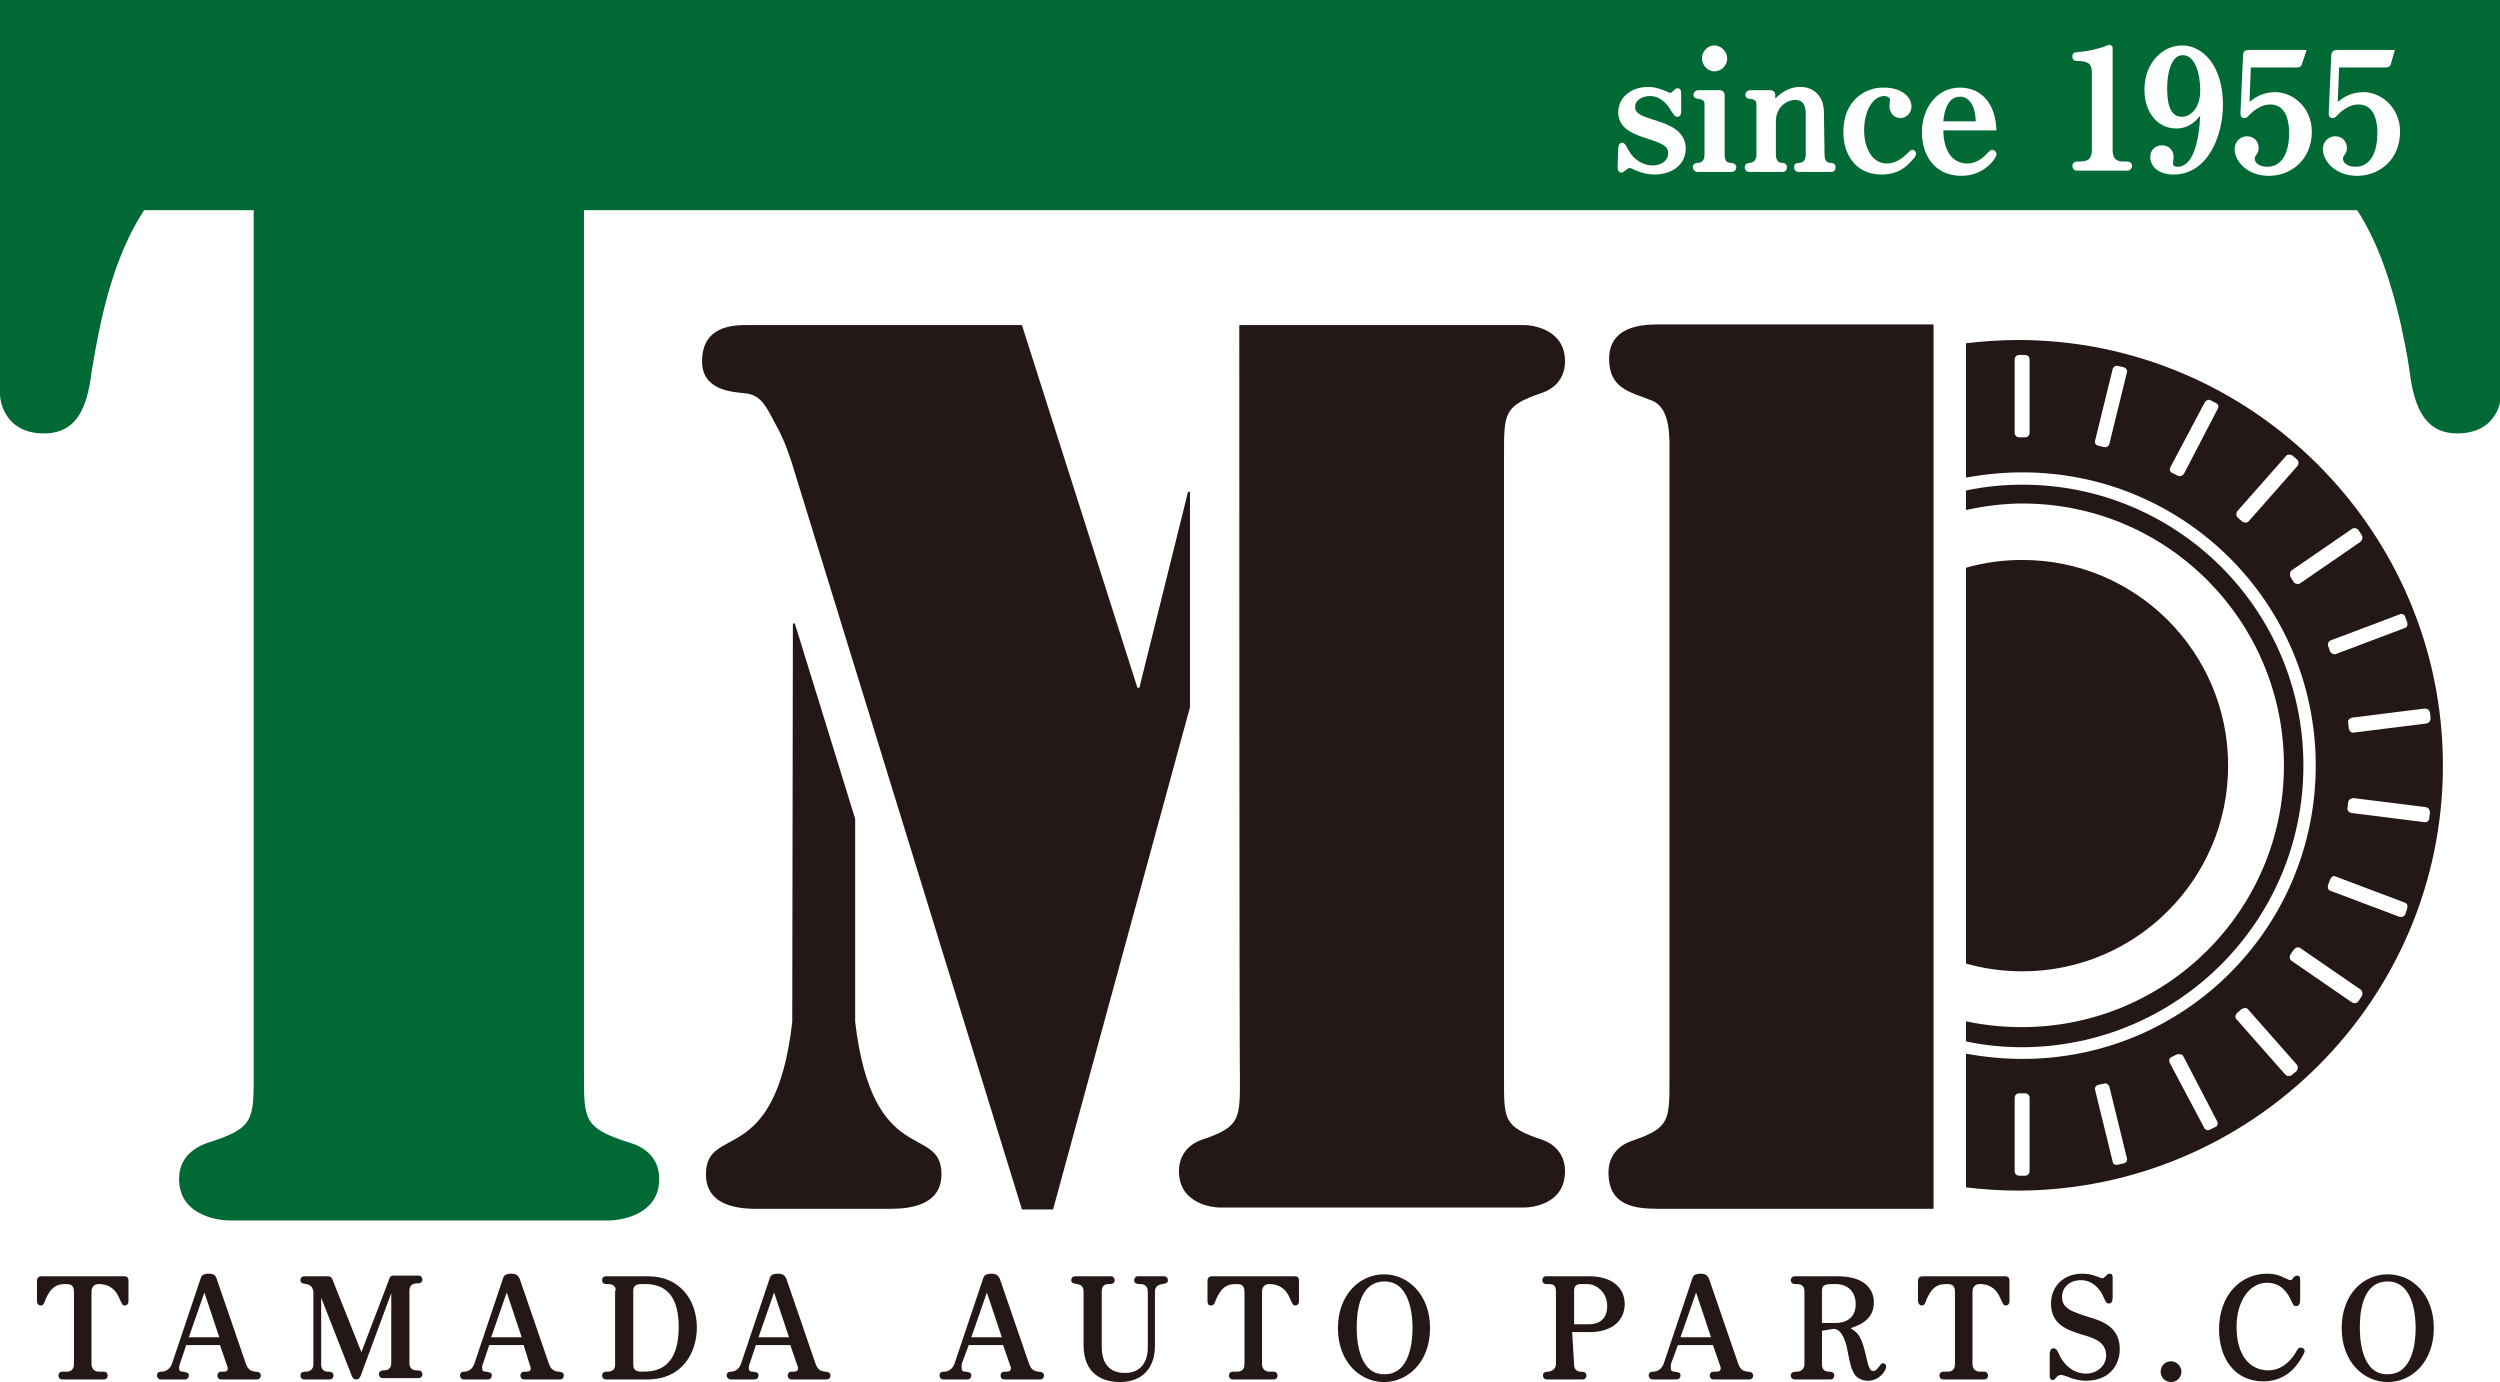 <?xml version="1.0" encoding="utf-8"?>
<!-- Generator: Adobe Illustrator 27.7.0, SVG Export Plug-In . SVG Version: 6.00 Build 0)  -->
<svg version="1.1" id="レイヤー_1" xmlns="http://www.w3.org/2000/svg" xmlns:xlink="http://www.w3.org/1999/xlink" x="0px"
	 y="0px" viewBox="0 0 385.3 213" style="enable-background:new 0 0 385.3 213;" xml:space="preserve">
<style type="text/css">
	.st0{fill:none;}
	.st1{fill:#231815;}
	.st2{fill:#006934;}
</style>
<path class="st0" d="M244.6,197.9h-0.9c-0.9,0-1.1,0.4-1.1,1.1v5.1l0,0h2.2c1.9,0,2.9-1,2.9-2.8C247.7,199.1,246,197.9,244.6,197.9z
	"/>
<path class="st0" d="M213.4,197.5c-4.3,0-4.3,5.7-4.3,7.2c0,1.2,0.1,7.2,4.3,7.1c3.8,0,4.3-4.8,4.3-7.1
	C217.7,203.8,217.7,197.5,213.4,197.5z"/>
<polygon class="st0" points="259,206.1 263.7,206.1 261.4,199.2 "/>
<path class="st0" d="M368,197.5c-4.3,0-4.3,5.7-4.3,7.2c0,1.2,0.1,7.2,4.3,7.1c3.8,0,4.3-4.8,4.3-7.1
	C372.3,203.8,372.3,197.5,368,197.5z"/>
<path class="st0" d="M286,201c0-1.9-1.2-3.1-3.1-3.1c-1.5,0-2.1,0-2.1,1.1v4.9h2.1C284.4,203.9,286,203.2,286,201z"/>
<polygon class="st0" points="75.7,206.1 80.4,206.1 78.1,199.2 "/>
<polygon class="st0" points="29.1,206.1 33.8,206.1 31.5,199.2 "/>
<polygon class="st0" points="116.9,206.1 121.6,206.1 119.3,199.2 "/>
<path class="st0" d="M98.9,197.9c-0.6,0-1.3,0.1-1.3,1v11.5c0,1,0.9,1,1.4,1c1.7,0,5.6-0.1,5.6-6.9S100.5,197.9,98.9,197.9z"/>
<polygon class="st0" points="149.7,206.1 154.4,206.1 152.1,199.2 "/>
<path class="st1" d="M19.1,196.7H6.4c-0.4,0-0.7,0.2-0.7,0.7v3.1c0,0.4,0.2,0.7,0.6,0.7c0.3,0,0.5-0.2,0.7-0.9
	c0.8-1.8,1.6-2.4,3-2.4c0.7,0,1.4,0,1.4,1.2v11.1c0,0.9-0.5,1.2-1.1,1.2H9.6c-0.4,0-0.6,0.3-0.6,0.6s0.2,0.6,0.6,0.6H16
	c0.4,0,0.6-0.3,0.6-0.6s-0.2-0.6-0.6-0.6h-0.8c-0.6,0-1.1-0.4-1.1-1.2v-11.1c0-0.6,0.3-1.2,1.1-1.2c1.8,0,2.7,1,3.2,2.2
	c0.4,0.9,0.5,1.1,0.8,1.1c0.5,0,0.6-0.4,0.6-0.7v-3.1C19.8,196.9,19.6,196.7,19.1,196.7z"/>
<path class="st1" d="M39.3,211.4c-0.4-0.1-1-0.1-1.4-1.2l-4.5-13.1c-0.2-0.7-0.7-0.8-1.2-0.8c-1,0-1.2,0.4-1.3,0.8l-4.4,13.1
	c-0.4,1.1-1.4,1.2-1.5,1.2c-0.3,0-0.8,0-0.8,0.6c0,0.3,0.2,0.6,0.6,0.6h3.7c0.4,0,0.6-0.3,0.6-0.6c0-0.5-0.4-0.5-0.9-0.6
	c-0.4,0-0.6-0.1-0.6-0.6c0-0.3,0.1-0.6,0.2-0.8l0.9-2.7h5.2l1,2.9c0.1,0.3,0.2,0.5,0.2,0.7c0,0.3-0.1,0.5-0.6,0.5h-0.4
	c-0.4,0-0.6,0.3-0.6,0.6s0.2,0.6,0.6,0.6h5.5c0.4,0,0.6-0.3,0.6-0.6C40.2,211.5,39.7,211.4,39.3,211.4z M29.1,206.1l2.4-6.9l2.3,6.9
	H29.1z"/>
<path class="st1" d="M64.2,197.8c0.3,0,0.9,0,0.9-0.6c0-0.3-0.2-0.6-0.6-0.6h-3.8c-0.4,0-0.6,0.1-0.7,0.5l-4.3,11.3l-4.5-11.3
	c-0.2-0.4-0.5-0.4-0.7-0.4h-3.6c-0.4,0-0.6,0.3-0.6,0.6c0,0.5,0.4,0.5,0.9,0.6c0.9,0.1,1.1,0.9,1.1,1.3v11.1c0,0.6-0.4,1.1-1.2,1.1
	c-0.2,0-0.8,0-0.8,0.6c0,0.3,0.2,0.6,0.6,0.6h3.9c0.4,0,0.6-0.3,0.6-0.6c0-0.5-0.4-0.6-0.9-0.6c-0.7,0-1-0.5-1-1.1V200l4.7,12
	c0.1,0.3,0.3,0.6,0.7,0.6c0.5,0,0.6-0.4,0.7-0.6l4.7-12.7v10.8c0,0.6-0.3,1.1-1.1,1.1c-0.2,0-0.8,0-0.8,0.6c0,0.3,0.2,0.6,0.6,0.6
	h5.5c0.4,0,0.6-0.3,0.6-0.6c0-0.6-0.6-0.6-0.9-0.6c-0.7,0-1.1-0.4-1.1-1.1v-11.2C63.1,198.2,63.5,197.8,64.2,197.8z"/>
<path class="st1" d="M86,211.4c-0.4-0.1-1-0.1-1.4-1.2l-4.5-13.1c-0.3-0.7-0.8-0.8-1.3-0.8c-1,0-1.2,0.4-1.3,0.8l-4.4,13.1
	c-0.4,1.1-1.3,1.2-1.5,1.2s-0.7,0-0.7,0.6c0,0.3,0.2,0.6,0.6,0.6h3.7c0.4,0,0.6-0.3,0.6-0.6c0-0.5-0.4-0.5-0.9-0.6
	c-0.4,0-0.6-0.1-0.6-0.6c0-0.3,0.1-0.6,0.2-0.8l0.9-2.7h5.3l0.9,2.9c0.1,0.3,0.2,0.5,0.2,0.7c0,0.3-0.2,0.5-0.6,0.5h-0.4
	c-0.4,0-0.6,0.3-0.6,0.6s0.2,0.6,0.6,0.6h5.5c0.4,0,0.6-0.3,0.6-0.6C86.9,211.5,86.4,211.4,86,211.4z M75.7,206.1l2.4-6.9l2.3,6.9
	H75.7z"/>
<path class="st1" d="M99.9,196.7h-6.5c-0.2,0-0.6,0.1-0.6,0.6c0,0.6,0.5,0.6,0.9,0.6c0.6,0,1.2,0.2,1.2,1h-0.1v11.5
	c0,0.9-0.8,1-1.1,1h-0.3c-0.2,0-0.6,0.1-0.6,0.6s0.4,0.6,0.6,0.6h6.4c5.4,0,7.6-4.2,7.6-8C107.4,200.4,104.8,196.7,99.9,196.7z
	 M99,211.4c-0.5,0-1.4,0-1.4-1v-11.5c0-0.9,0.7-1,1.3-1c1.6,0,5.7-0.2,5.7,6.6S100.7,211.4,99,211.4z"/>
<path class="st1" d="M127.1,211.4c-0.4-0.1-1-0.1-1.4-1.2l-4.5-13.1c-0.3-0.7-0.8-0.8-1.3-0.8c-1,0-1.2,0.4-1.3,0.8l-4.4,13.1
	c-0.4,1.1-1.3,1.2-1.5,1.2s-0.7,0-0.7,0.6c0,0.3,0.3,0.6,0.6,0.6h3.7c0.4,0,0.6-0.3,0.6-0.6c0-0.5-0.3-0.5-0.9-0.6
	c-0.4,0-0.6-0.1-0.6-0.6c0-0.3,0.1-0.6,0.2-0.8l0.9-2.7h5.3l1,2.9c0.1,0.3,0.2,0.5,0.2,0.7c0,0.3-0.2,0.5-0.6,0.5H122
	c-0.4,0-0.6,0.3-0.6,0.6s0.2,0.6,0.6,0.6h5.4c0.4,0,0.6-0.3,0.6-0.6C128,211.5,127.5,211.4,127.1,211.4z M116.9,206.1l2.4-6.9
	l2.3,6.9H116.9z"/>
<path class="st1" d="M160,211.4c-0.4-0.1-1-0.1-1.4-1.2l-4.5-13.1c-0.3-0.7-0.8-0.8-1.3-0.8c-1,0-1.2,0.4-1.3,0.8l-4.4,13.1
	c-0.4,1.1-1.4,1.2-1.5,1.2c-0.3,0-0.8,0-0.8,0.6c0,0.3,0.2,0.6,0.6,0.6h3.7c0.4,0,0.6-0.3,0.6-0.6c0-0.5-0.3-0.5-0.9-0.6
	c-0.4,0-0.6-0.1-0.6-0.6c0-0.3,0-0.6,0.1-0.8l1-2.7h5.3l1,2.9c0.1,0.3,0.2,0.5,0.2,0.7c0,0.3-0.2,0.5-0.6,0.5h-0.4
	c-0.4,0-0.6,0.3-0.6,0.6s0.2,0.6,0.6,0.6h5.5c0.4,0,0.6-0.3,0.6-0.6C160.9,211.5,160.4,211.4,160,211.4z M149.7,206.1l2.4-6.9
	l2.3,6.9H149.7z"/>
<path class="st1" d="M179.4,196.7h-4c-0.4,0-0.6,0.3-0.6,0.6c0,0.6,0.6,0.6,0.9,0.6c0.7,0,1.2,0.3,1.2,1.2v8.6
	c0,2.2-1.1,3.9-3.5,3.9s-3.6-1.4-3.6-4.1v-8.4c0-0.8,0.3-1.2,1.1-1.2c0.3,0,0.9,0,0.9-0.6c0-0.3-0.2-0.6-0.6-0.6h-5.5
	c-0.4,0-0.6,0.3-0.6,0.6c0,0.5,0.4,0.5,0.9,0.6c0.8,0.1,1,0.6,1,1.2v8.2c0,4.6,3.1,5.7,5.6,5.7c3.4,0,5.4-2.1,5.4-5.6v-8.3
	c0-0.9,0.6-1.1,1.1-1.2c0.5-0.1,0.9-0.1,0.9-0.6C180,197,179.8,196.7,179.4,196.7z"/>
<path class="st1" d="M199.5,196.7h-12.7c-0.4,0-0.7,0.2-0.7,0.7v3.1c0,0.4,0.1,0.7,0.5,0.7s0.6-0.2,0.8-0.9c0.8-1.8,1.6-2.4,3-2.4
	c0.7,0,1.4,0,1.4,1.2v11.1c0,0.9-0.5,1.2-1.1,1.2H190c-0.4,0-0.6,0.3-0.6,0.6s0.2,0.6,0.6,0.6h6.3c0.4,0,0.6-0.3,0.6-0.6
	s-0.2-0.6-0.6-0.6h-0.7c-0.6,0-1.1-0.4-1.1-1.2v-11.1c0-0.6,0.3-1.2,1.1-1.2c1.8,0,2.7,1,3.2,2.2c0.4,0.9,0.5,1.1,0.8,1.1
	c0.5,0,0.6-0.4,0.6-0.7v-3.1C200.2,196.9,200,196.7,199.5,196.7z"/>
<path class="st1" d="M213.3,196.4c-3.7,0-7.1,3.1-7.1,8.3s3.4,8.3,7.1,8.3s7.1-3.1,7.1-8.3C220.4,199.5,217,196.4,213.3,196.4z
	 M213.4,211.8c-4.2,0.1-4.3-5.9-4.3-7.1c0-1.5,0-7.2,4.3-7.2s4.3,6.3,4.3,7.2C217.7,207,217.2,211.8,213.4,211.8z"/>
<path class="st1" d="M245,196.7h-6.7c-0.4,0-0.6,0.3-0.6,0.6s0.2,0.6,0.6,0.6h0.4c0.8,0,1.1,0.3,1.1,1.1v11.2c0,0.8-0.6,1.1-1.1,1.2
	c-0.5,0-0.9,0.1-0.9,0.6c0,0.3,0.2,0.6,0.6,0.6h5.5c0.4,0,0.6-0.3,0.6-0.6c0-0.5-0.4-0.6-0.9-0.6s-1-0.3-1-1.1l-0.3-5h2.7
	c3.8,0,5.4-2.1,5.4-4.3C250.4,198.2,248.1,196.7,245,196.7z M244.8,204.1h-2.2l0,0V199c0-0.7,0.2-1.1,1.1-1.1h0.9
	c1.4,0,3.1,1.2,3.1,3.4C247.7,203.1,246.7,204.1,244.8,204.1z"/>
<path class="st1" d="M269.3,211.4c-0.4-0.1-1-0.1-1.4-1.2l-4.5-13.1c-0.3-0.7-0.8-0.8-1.3-0.8c-1,0-1.2,0.4-1.3,0.8l-4.4,13.1
	c-0.4,1.1-1.4,1.2-1.5,1.2c-0.3,0-0.8,0-0.8,0.6c0,0.3,0.2,0.6,0.6,0.6h3.7c0.4,0,0.6-0.3,0.6-0.6c0-0.5-0.3-0.5-0.9-0.6
	c-0.4,0-0.6-0.1-0.6-0.6c0-0.3,0-0.6,0.1-0.8l1-2.7h5.4l1,2.9c0.1,0.3,0.2,0.5,0.2,0.7c0,0.3-0.2,0.5-0.6,0.5h-0.5
	c-0.4,0-0.6,0.3-0.6,0.6s0.2,0.6,0.6,0.6h5.5c0.4,0,0.6-0.3,0.6-0.6C270.2,211.5,269.7,211.4,269.3,211.4z M259,206.1l2.4-6.9
	l2.3,6.9H259z"/>
<path class="st1" d="M290.2,210.1c-0.2,0-0.4,0.2-0.5,0.4c-0.4,0.5-0.6,0.8-1,0.8c-0.5,0-0.7-0.4-1.3-3.1c-0.6-2.4-1.2-2.9-2.2-3.5
	c2.3-0.7,3.6-1.9,3.6-4c0-1.6-1-4-5.6-4h-6.6c-0.3,0-0.6,0.2-0.6,0.6s0.3,0.6,0.6,0.6h0.4c0.7,0,1.1,0.4,1.1,1.1v11.3
	c0,0.7-0.6,1.1-1.1,1.1c-0.6,0-1,0.1-1,0.6c0,0.4,0.3,0.6,0.6,0.6h5.5c0.4,0,0.6-0.3,0.6-0.6c0-0.5-0.4-0.6-0.9-0.6s-1-0.3-1-1.1
	v-5.2l1.8-0.3c1.4,0,2,2.5,2.1,3.2c0.5,2.5,0.6,2.8,0.9,3.4c0.4,1,1.4,1.4,2.3,1.4c1.8,0,2.8-1.6,2.8-2.2
	C290.7,210.4,290.5,210.1,290.2,210.1z M282.9,203.9h-2.1V199c0-1.1,0.6-1.1,2.1-1.1c1.9,0,3.1,1.2,3.1,3.1
	C286,203.2,284.4,203.9,282.9,203.9z"/>
<path class="st1" d="M309,196.7h-12.7c-0.4,0-0.7,0.2-0.7,0.7v3.1c0,0.4,0.3,0.7,0.6,0.7c0.3,0,0.5-0.2,0.7-0.9
	c0.8-1.8,1.6-2.4,3-2.4c0.7,0,1.4,0,1.4,1.2v11.1c0,0.9-0.5,1.2-1.1,1.2h-0.7c-0.4,0-0.6,0.3-0.6,0.6s0.2,0.6,0.6,0.6h6.3
	c0.4,0,0.6-0.3,0.6-0.6s-0.2-0.6-0.6-0.6h-0.7c-0.6,0-1.1-0.4-1.1-1.2v-11.1c0-0.6,0.3-1.2,1.1-1.2c1.8,0,2.7,1,3.2,2.2
	c0.4,0.9,0.5,1.1,0.8,1.1c0.5,0,0.6-0.4,0.6-0.7v-3.1C309.7,196.9,309.5,196.7,309,196.7z"/>
<path class="st1" d="M322.3,203.1c-2.9-0.9-4.5-1.4-4.5-3.2c0-1.5,1.2-2.6,2.9-2.6s2.9,1.2,3.5,2.6c0.4,0.9,0.5,1,0.8,1
	c0.4,0,0.6-0.3,0.6-0.9v-3.1c0-0.4-0.1-0.6-0.5-0.6c-0.2,0-0.3,0.1-0.6,0.4c-0.2,0.2-0.3,0.3-0.5,0.3c-0.1,0-0.4-0.1-0.9-0.3
	c-0.6-0.2-1.2-0.4-2.2-0.4c-2.9,0-4.8,2-4.8,4.6c0,3.3,2.6,4.1,4.8,4.8c1.8,0.5,3.7,1.1,3.7,3.2c0,1.6-1.4,2.8-3.1,2.8
	c-2.8,0-4.1-2.7-4.2-3.1c-0.2-0.4-0.4-0.8-0.8-0.8c-0.6,0-0.6,0.7-0.6,1.1v3.1c0,0.2,0,0.7,0.5,0.7c0.2,0,0.3-0.2,0.7-0.6
	c0.2-0.1,0.3-0.2,0.5-0.2c0.3,0,1.2,0.3,1.6,0.5c0.6,0.2,1.5,0.4,2.3,0.4c3.5,0,5.2-2.3,5.2-4.9
	C326.7,204.5,323.9,203.6,322.3,203.1z"/>
<path class="st1" d="M334.6,209.8c-0.9,0-1.6,0.7-1.6,1.6c0,0.8,0.6,1.6,1.6,1.6s1.6-0.8,1.6-1.6S335.5,209.8,334.6,209.8z"/>
<path class="st1" d="M354.6,207.7c-0.4,0-0.4,0.1-1,1.1c-0.5,0.7-1.8,2.4-4,2.4c-2.7,0-4.9-2.1-4.9-6.7c0-4,2-6.8,4.7-6.8
	c2.2,0,3.2,1.6,3.7,2.7c0.3,0.7,0.4,0.9,0.8,0.9s0.6-0.4,0.6-0.9v-3.2c0-0.4-0.1-0.6-0.5-0.6c-0.2,0-0.5,0.2-0.6,0.4
	s-0.3,0.3-0.4,0.3s-0.2,0-1-0.4s-1.5-0.6-2.6-0.6c-4,0-7.4,3.2-7.4,8.6c0,4.2,2.2,8,6.9,8c2.1,0,4-1,5.2-2.7c0.8-1.1,1.1-1.8,1.1-2
	C355.2,207.9,354.9,207.7,354.6,207.7z"/>
<path class="st1" d="M368,196.4c-3.8,0-7.1,3.1-7.1,8.3s3.4,8.3,7.1,8.3s7.1-3.1,7.1-8.3S371.8,196.4,368,196.4z M368,211.8
	c-4.2,0.1-4.3-5.9-4.3-7.1c0-1.5,0-7.2,4.3-7.2s4.3,6.3,4.3,7.2C372.3,207,371.8,211.8,368,211.8z"/>
<path class="st1" d="M183.4,75.8h-0.3l-7.5,30.2h-0.3l-17.8-55.9h-42.3c-2,0-7,0-7,5.6c0,4.4,4.5,4.7,6.5,4.9c2.8,0.2,3.5,2.4,5,5.1
	c1.3,2.3,2.2,5.1,3,7.8l34.8,112.9h4.8l21.1-77.4V75.8z"/>
<path class="st1" d="M131.8,157.5v-31.3l-9.3-30.1h-0.3l-0.1,61.4c-2.6,22.8-13.3,15.6-13.3,23.5c0,5.7,6.9,5.3,8.7,5.3h19
	c1.8,0,8.6,0.3,8.6-5.3C145.1,173.1,134.5,180.3,131.8,157.5z"/>
<path class="st1" d="M241.2,180.5c0-2.5-1.5-4.2-3.7-4.9c-5.9-2-5.7-3.1-5.7-9.8V70.4c0-6.7-0.1-7.8,5.7-9.8
	c2.2-0.7,3.7-2.4,3.7-4.9c0-5.2-5.5-5.6-6.2-5.6h-44c0,0,0,115.8,0.1,115.7c0,6.7,0.1,7.8-5.7,9.8c-2.2,0.7-3.7,2.4-3.7,4.9
	c0,5.2,5.5,5.6,6.2,5.6H235C235.7,186.1,241.2,185.8,241.2,180.5z"/>
<path class="st1" d="M257.3,166c0,6.7,0.1,7.8-5.7,9.8c-2.2,0.7-3.7,2.4-3.7,4.9c0,5.2,4.1,5.6,7.8,5.6H298V50h-42.5
	c-3.3,0-7.5,0.7-7.5,5.3s3.2,5.1,6.5,6.4c3.1,1.1,2.8,6,2.8,8.7V166z"/>
<path class="st2" d="M302.1,14.9c-2.2,0-2.5,2.9-2.6,3.8h5C304.4,15.7,303.1,14.9,302.1,14.9z"/>
<path class="st2" d="M336.3,18c1.2,0,2.8-1.2,2.8-4.1c0-2.3-0.7-5.4-2.7-5.4c-1.7,0-2.4,2.6-2.4,5.1C334,16.7,334.8,18,336.3,18z"/>
<path class="st2" d="M0,0v60.8c0,0.8,0.6,6,6.8,6c5.8,0,6.8-5.4,7.4-10c1.3-7.8,3.2-17,8-24.4h16.9v132.5c0,7.7,0.2,8.9-7,11.2
	c-2.7,0.9-4.5,2.7-4.5,5.6c0,6,6.8,6.4,7.7,6.4h58.6c0.8,0,7.7-0.4,7.7-6.4c0-2.9-1.8-4.8-4.6-5.6c-7.2-2.3-7-3.5-7-11.2V32.4h273.3
	c3.4,5.3,5.3,11.5,6.7,17.5c0.5,2.4,1,4.7,1.3,6.9c0.6,4.6,1.7,10,7.4,10c1.9,0,3.3-0.5,4.3-1.2c2.2-1.6,2.5-4.2,2.5-4.8V0H0z
	 M264.2,7c1.1,0,2,1,2,2c0,1.1-0.9,2-2,2c-1.1,0-1.9-1.1-1.9-2C262.3,8,263.1,7,264.2,7z M255,26.9c-0.9,0-1.9-0.2-2.8-0.6
	c-0.7-0.3-0.8-0.4-1-0.4c-0.2,0-0.4,0.1-0.6,0.3c-0.4,0.3-0.5,0.4-0.7,0.4c-0.4,0-0.6-0.3-0.6-1l0.1-2.6c0-0.8,0.3-1,0.6-1
	s0.5,0.2,0.9,1c0.9,1.7,2.4,2.5,3.8,2.5c1,0,2.4-0.5,2.4-1.9c0-1-0.6-1.4-3.4-2.3c-1.8-0.6-4.3-1.4-4.3-4c0-2.2,1.9-3.9,4.6-3.9
	c1.3,0,2,0.4,2.9,0.7c0.2,0.1,0.3,0.2,0.5,0.2s0.3-0.1,0.5-0.3s0.4-0.4,0.6-0.4c0.4,0,0.6,0.2,0.6,0.8v2.7c0,0.3,0,0.9-0.6,0.9
	c-0.3,0-0.4-0.1-1-1c-0.3-0.5-1.3-2.2-3.2-2.2c-1,0-2.3,0.5-2.3,1.7c0,1,1,1.4,3.3,2.1c1.8,0.6,4.5,1.5,4.5,4.3
	C259.8,25.6,257.4,26.9,255,26.9z M266.8,26.5h-5.2c-0.4,0-0.7-0.4-0.7-0.7c0-0.5,0.3-0.7,0.9-0.7c0.6-0.1,0.9-0.5,0.9-1.3v-7.7
	c0-0.7-0.4-0.7-0.6-0.8c-0.6-0.1-1.1-0.1-1.1-0.7c0-0.4,0.4-0.7,0.7-0.7h3.3c0.5,0,0.8,0.3,0.8,0.8v9.1c0,0.9,0.3,1.3,0.9,1.3
	c0.6,0,0.9,0.3,0.9,0.7S267.3,26.5,266.8,26.5z M282.2,26.5h-5c-0.4,0-0.7-0.3-0.7-0.7c0-0.6,0.4-0.7,0.9-0.7
	c0.7-0.1,0.9-0.7,0.9-1.3v-6.3c0-1.2-0.4-2.1-1.6-2.1s-3,1-3,3.3v5.1c0,0.6,0.2,1.3,0.9,1.3c0.6,0,0.8,0.3,0.8,0.7s-0.2,0.7-0.7,0.7
	h-5.1c-0.4,0-0.7-0.3-0.7-0.7c0-0.6,0.5-0.7,0.9-0.7c0.6-0.1,0.9-0.6,0.9-1.3v-7.7c0-0.7-0.4-0.7-0.6-0.8c-0.6-0.1-1.1-0.1-1.1-0.7
	c0-0.4,0.4-0.7,0.7-0.7h3.1c0.5,0,0.8,0.3,0.8,0.7v0.6c1.8-1.8,3.3-1.8,3.9-1.8c2.1,0,3.6,1.5,3.6,3.9l0.1,6.5
	c0,0.5,0.1,1.3,0.9,1.3c0.6,0,0.8,0.3,0.8,0.7S282.7,26.5,282.2,26.5z M294.5,24.9c-1.4,1.6-3,2-4.5,2c-4.3,0-5.9-3.5-5.9-6.4
	c-0.1-4.8,3.2-7.1,6.3-7c2.6,0,4.2,1.4,4.2,2.9c0,1-0.8,1.8-1.7,1.8c-1,0-1.7-0.8-1.7-1.9c0-0.3,0.1-0.7,0.1-0.9
	c0-0.3-0.4-0.6-0.9-0.6c-1.7,0-3.1,2.2-3.1,5.3c0,2.8,1.3,5.1,3.5,5.1c0.9,0,2-0.4,3.1-1.5c0.5-0.5,0.6-0.6,0.8-0.6
	c0.4,0,0.6,0.3,0.6,0.6C295.3,24,295.1,24.3,294.5,24.9z M303.2,25.2c1.2,0,2.3-0.7,3-1.5c0.5-0.5,0.6-0.6,0.8-0.6
	c0.4,0,0.7,0.3,0.7,0.7c0,0.5-1.8,3.3-5.4,3.3c-4.3,0-6.1-3.4-6.1-6.7c0-3.6,2.2-6.9,5.9-6.9c2.3,0,5.4,1.4,5.6,6.6h-8.2
	C299.6,25.1,302.6,25.2,303.2,25.2z M327.9,26.3h-7.8c-0.4,0-0.7-0.3-0.7-0.7c0-0.4,0.3-0.7,0.7-0.7c1.2,0,2.3,0,2.3-1.8V11.2
	c0-1.4-0.6-1.7-1.9-1.8c-0.6,0-1.1,0-1.1-0.7c0-0.7,0.5-0.6,1.1-0.7c0.9-0.1,1.9-0.2,3.8-0.8c0.1-0.1,0.7-0.3,0.8-0.3
	c0.2,0,0.5,0.2,0.5,0.5v15.7c0,1.3,0.5,1.8,1.7,1.8h0.6c0.4,0,0.7,0.3,0.7,0.7C328.6,25.9,328.3,26.3,327.9,26.3z M335,26.9
	c-2.4,0-3.6-1.3-3.6-2.7c0-1.2,0.9-1.8,1.8-1.8c1,0,1.8,0.7,1.8,1.8c0,0.2-0.1,0.7-0.1,1c0,0.3,0.2,0.5,0.7,0.5
	c0.7,0,3.1-0.2,3.5-7.9c-0.6,0.8-1.7,2-3.7,2c-2.9,0-4.9-2.5-4.9-6c0-4.1,2.8-6.8,5.8-6.8c3.3,0,6.3,3.3,6.3,9.1
	C342.6,21.2,340.1,26.9,335,26.9z M349.7,27.1c-3.4,0-5.3-2.3-5.3-4.1c0-1.2,0.9-2,1.9-2s1.8,0.7,1.8,1.8c0,0.5-0.1,0.7-0.5,1.3
	c-0.1,0.1-0.1,0.2-0.1,0.4c0,0.5,0.6,1.2,1.9,1.2c3.4,0,3.4-4.5,3.4-5.2s0-4.4-2.9-4.4c-1.2,0-2.4,0.7-3.4,1.8
	c-0.1,0.1-0.3,0.3-0.6,0.3c-0.6,0-0.6-0.6-0.6-0.8l0.4-8.9c0-0.6,0.4-0.8,0.8-0.8h9l-0.7,2.1c-0.1,0.5-0.5,0.6-0.8,0.6h-7.1
	l-0.2,5.3c0.9-0.7,2-1.5,4-1.5c2.6,0,5.6,2.3,5.6,6.1C356.3,24.6,353.1,27.1,349.7,27.1z M363.3,27.1c-3.4,0-5.3-2.3-5.3-4.1
	c0-1.2,0.9-2,1.9-2s1.8,0.7,1.8,1.8c0,0.5-0.1,0.7-0.5,1.3c-0.1,0.1-0.1,0.2-0.1,0.4c0,0.5,0.6,1.2,1.9,1.2c3.4,0,3.4-4.5,3.4-5.2
	s0-4.4-2.9-4.4c-1.2,0-2.4,0.7-3.4,1.8c-0.1,0.1-0.3,0.3-0.6,0.3c-0.6,0-0.6-0.6-0.6-0.8l0.4-8.9c0-0.6,0.5-0.8,0.8-0.8h9l-0.6,2.1
	c-0.1,0.5-0.5,0.6-0.8,0.6h-7.2l-0.2,5.3c0.9-0.7,2-1.5,4-1.5c2.6,0,5.6,2.3,5.6,6.1C369.9,24.6,366.7,27.1,363.3,27.1z"/>
<path class="st1" d="M376.5,118c0-36.1-29.4-65.6-65.5-65.6c-2.7,0-5.4,0.2-8,0.5v20.7c2.8-0.5,5.7-0.8,8.7-0.8
	c25,0,45.2,20.2,45.2,45.2s-20.2,45.2-45.2,45.2c-3,0-5.9-0.3-8.7-0.8V183c2.6,0.3,5.3,0.5,8,0.5C347.1,183.4,376.5,154.1,376.5,118
	z M312.8,66.7c0,0.4-0.3,0.7-0.7,0.7h-0.9c-0.4,0-0.7-0.3-0.7-0.7V55.4c0-0.4,0.3-0.7,0.7-0.7h0.9c0.4,0,0.7,0.3,0.7,0.7V66.7z
	 M327.8,57.4l-2.7,11c-0.1,0.4-0.5,0.6-0.8,0.5l-0.9-0.2c-0.4-0.1-0.6-0.4-0.5-0.8l2.7-11c0.1-0.4,0.5-0.6,0.8-0.5l0.9,0.2
	C327.7,56.7,327.9,57.1,327.8,57.4z M341.8,63l-5.2,10c-0.2,0.3-0.6,0.5-1,0.3l-0.8-0.4c-0.3-0.1-0.5-0.5-0.3-0.9l5.3-10
	c0.2-0.3,0.6-0.5,0.9-0.3l0.8,0.4C341.9,62.3,342,62.7,341.8,63z M371,140l-0.3,0.9c-0.1,0.3-0.5,0.5-0.9,0.4l-10.6-4
	c-0.4-0.1-0.5-0.5-0.4-0.9l0.3-0.8c0.2-0.5,0.6-0.7,0.9-0.5l10.6,4C371,139.2,371.1,139.6,371,140z M374.4,126.1
	c0,0.4-0.4,0.7-0.8,0.6l-11.2-1.4c-0.4-0.1-0.7-0.4-0.6-0.8l0.1-0.9c0.1-0.4,0.5-0.6,0.8-0.6l11.2,1.4c0.4,0.1,0.6,0.4,0.6,0.8
	L374.4,126.1z M374.5,109.8l0.1,0.9c0,0.4-0.2,0.7-0.6,0.8l-11.2,1.4c-0.4,0.1-0.7-0.2-0.8-0.6l-0.1-0.9c-0.1-0.4,0.2-0.7,0.6-0.8
	l11.2-1.4C374.1,109.2,374.4,109.4,374.5,109.8z M370.7,95.1l0.3,0.8c0.1,0.4,0,0.8-0.4,0.9l-10.6,4c-0.4,0.1-0.7-0.1-0.9-0.4
	l-0.3-0.9c-0.1-0.3,0.1-0.7,0.4-0.8l10.6-4C370.2,94.5,370.6,94.7,370.7,95.1z M345.6,80.4l-0.7-0.6c-0.3-0.3-0.3-0.7-0.1-1l7.5-8.5
	c0.2-0.3,0.7-0.3,1-0.1l0.7,0.6c0.3,0.2,0.3,0.7,0.1,1l-7.5,8.5C346.4,80.6,345.9,80.6,345.6,80.4z M354.5,89.9
	c-0.3,0.2-0.8,0.1-1-0.2l-0.5-0.8c-0.1-0.4-0.1-0.8,0.2-1l9.3-6.4c0.3-0.2,0.8-0.1,1,0.2l0.5,0.8c0.2,0.3,0.1,0.7-0.2,1L354.5,89.9z
	 M353,147.1l0.5-0.7c0.3-0.4,0.7-0.5,1-0.3l9.3,6.4c0.3,0.2,0.4,0.6,0.2,1l-0.5,0.8c-0.2,0.3-0.7,0.4-1,0.2l-9.3-6.4
	C352.9,147.9,352.8,147.5,353,147.1z M344.8,156.1l0.7-0.6c0.4-0.2,0.8-0.2,1,0.1l7.5,8.5c0.2,0.3,0.2,0.7-0.1,1l-0.7,0.6
	c-0.3,0.2-0.7,0.2-1-0.1l-7.5-8.5C344.4,156.8,344.5,156.4,344.8,156.1z M334.7,162.9l0.8-0.4c0.4-0.1,0.9,0,1,0.3l5.2,10
	c0.2,0.3,0.1,0.8-0.3,0.9l-0.8,0.4c-0.3,0.2-0.8,0-0.9-0.3l-5.3-10C334.2,163.4,334.4,163,334.7,162.9z M323.4,167.2l0.9-0.2
	c0.3-0.1,0.7,0.1,0.8,0.5l2.7,11c0.1,0.4-0.1,0.7-0.5,0.8l-0.9,0.2c-0.4,0.1-0.8-0.1-0.8-0.5l-2.7-11
	C322.8,167.6,323,167.3,323.4,167.2z M310.5,180.5v-11.3c0-0.4,0.3-0.7,0.7-0.7h0.9c0.4,0,0.7,0.3,0.7,0.7v11.3
	c0,0.4-0.3,0.7-0.7,0.7h-0.9C310.8,181.2,310.5,180.9,310.5,180.5z"/>
<path class="st1" d="M355,118c0-24-19.4-43.3-43.3-43.3c-3,0-5.9,0.3-8.7,0.9v3c2.8-0.6,5.7-1,8.7-1C334,77.6,352,95.7,352,118
	s-18.1,40.3-40.4,40.3c-3,0-5.8-0.3-8.6-0.9v3.1c2.8,0.6,5.7,0.9,8.7,0.9C335.6,161.3,355,142,355,118z"/>
<path class="st1" d="M343.4,118c0-17.5-14.2-31.7-31.7-31.7c-3,0-5.9,0.4-8.7,1.2v61c2.8,0.8,5.7,1.2,8.7,1.2
	C329.2,149.7,343.4,135.5,343.4,118z"/>
</svg>
